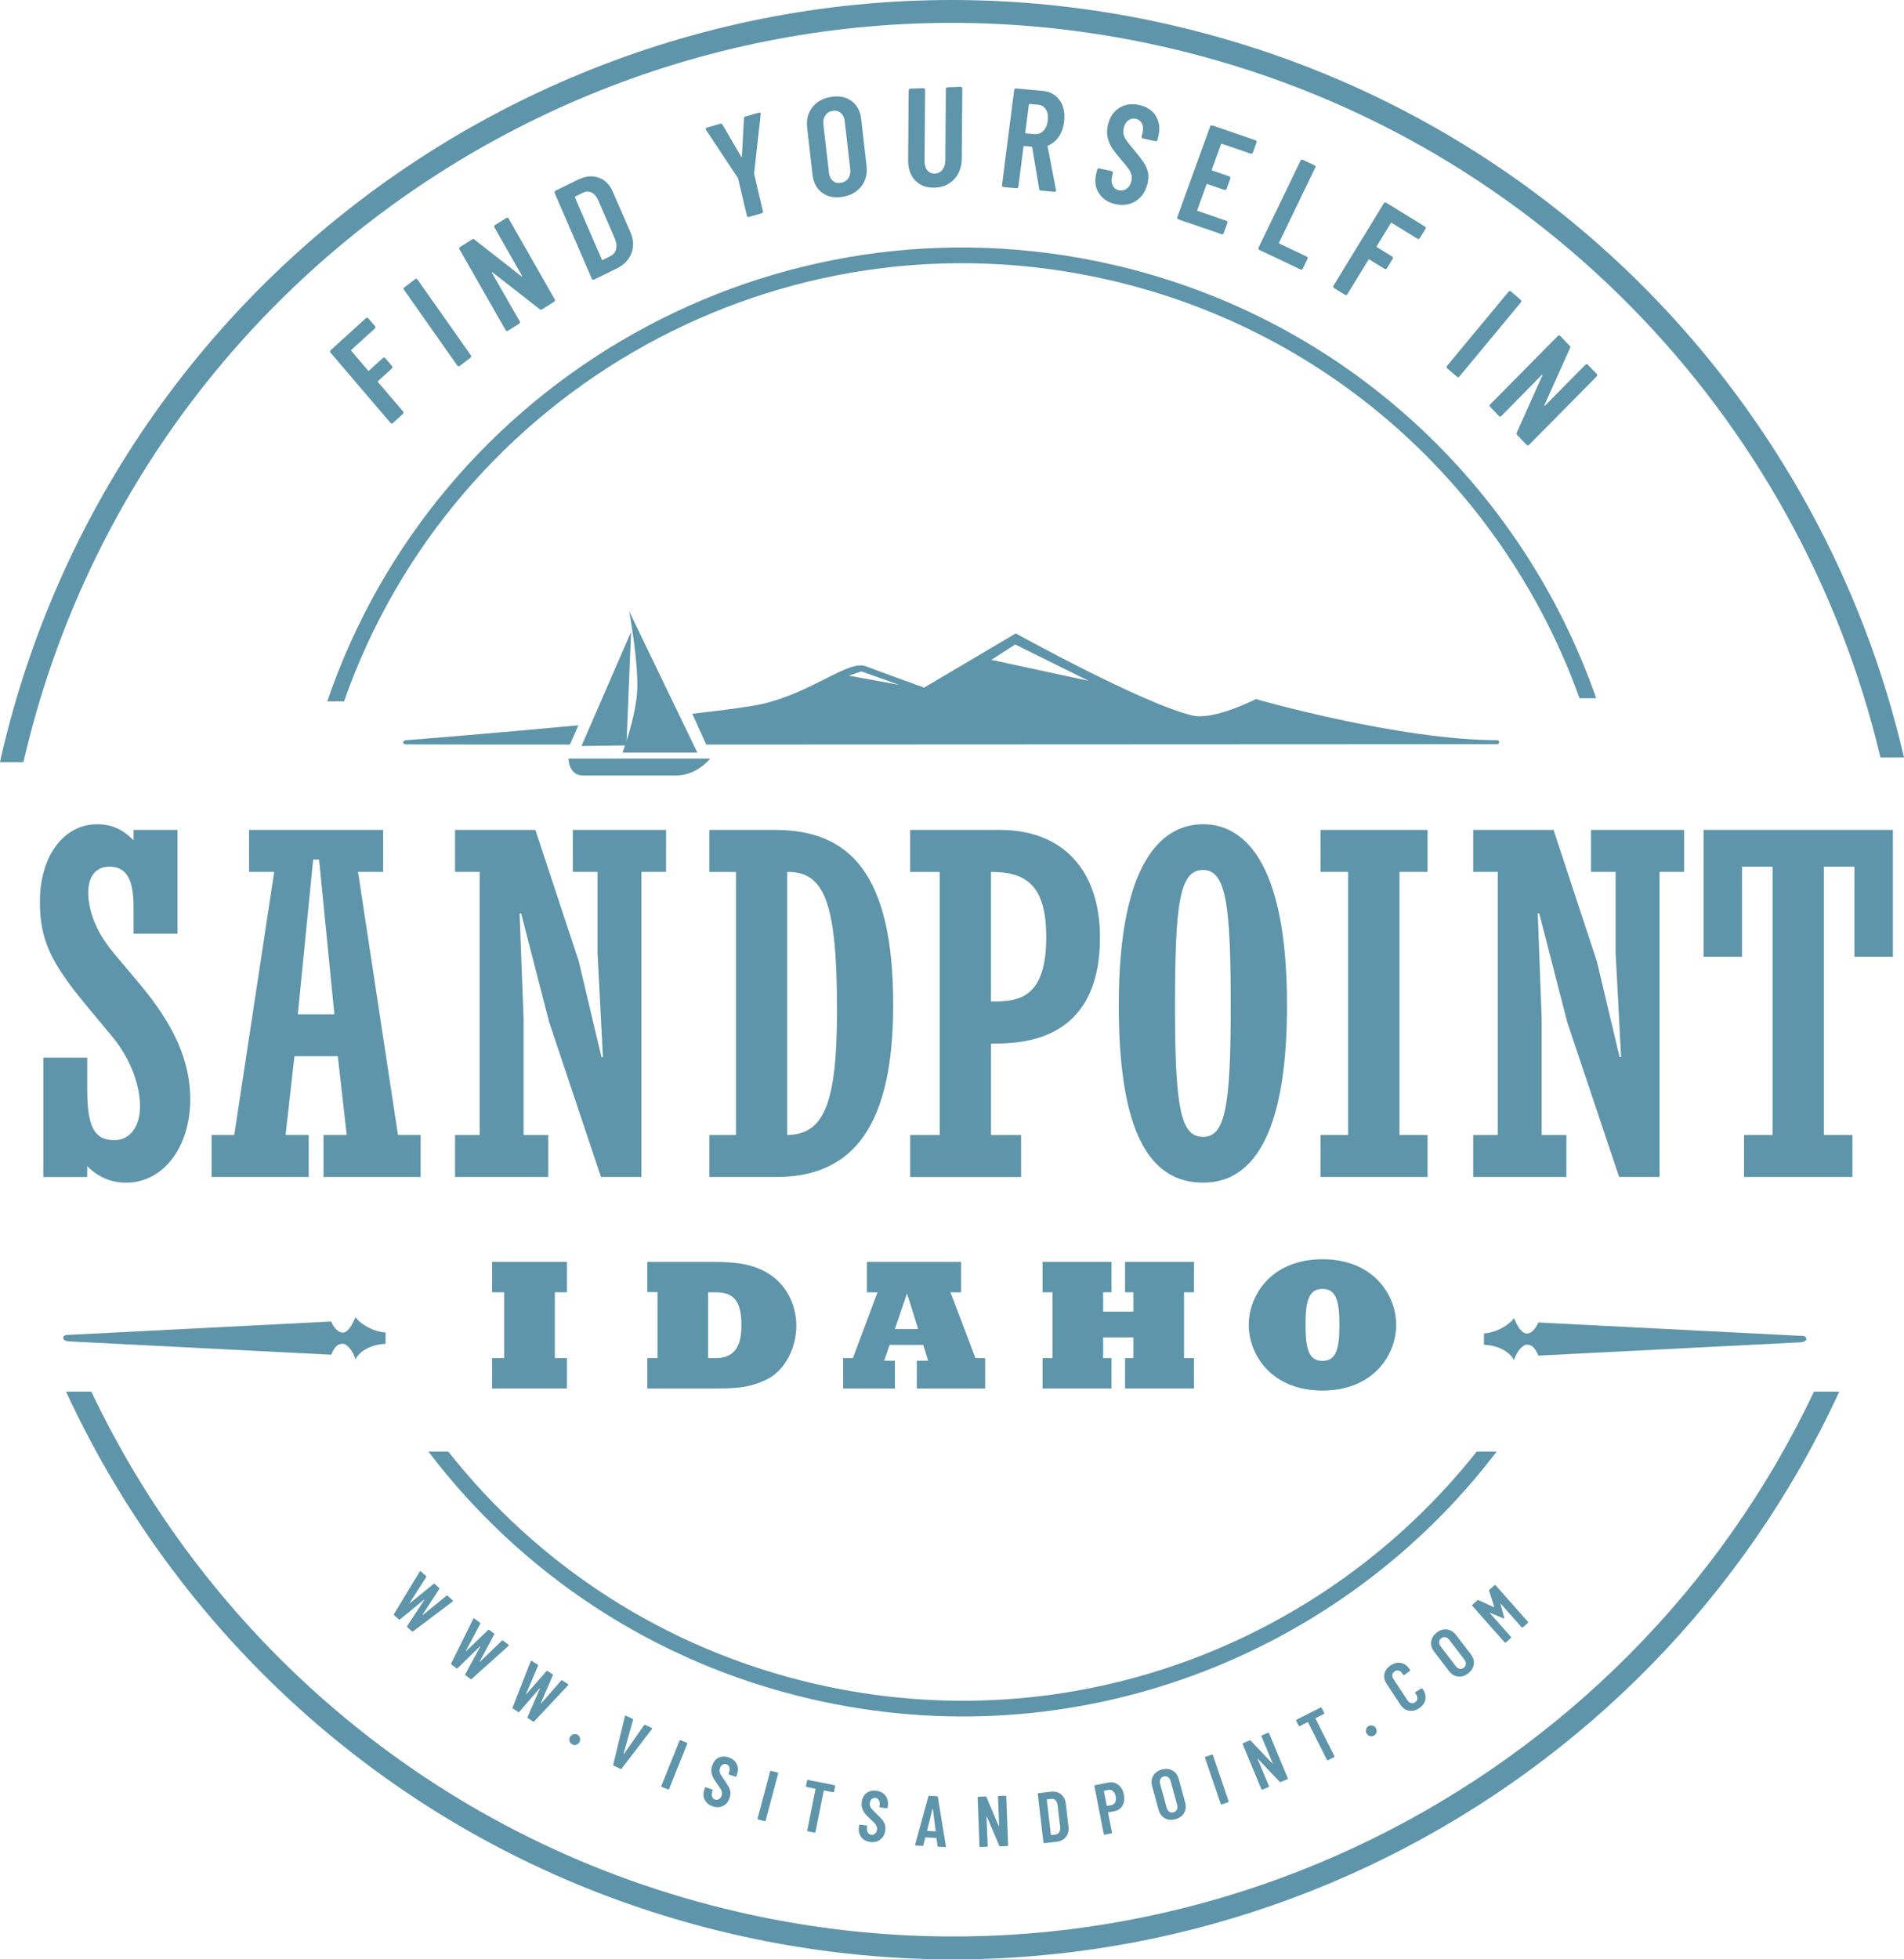 <svg xmlns="http://www.w3.org/2000/svg" id="Layer_1" viewBox="0 0 666.68 686"><defs><style>.cls-1{fill:#5e95aa;}</style></defs><path class="cls-1" d="m8.22,266.74C49.77,87.08,229.08-24.88,408.74,16.67c127.85,29.57,221.35,128.95,249.7,248.55l8.24-.02c-28.5-123.28-124.57-225.9-256.14-256.33C226.59-33.67,42.94,80.97.4,264.93c-.15.65-.25,1.29-.4,1.93l8.19-.02s.01-.07.02-.11h.01Z"></path><path class="cls-1" d="m389.93,92.75c-118.53-27.42-236.88,40.11-275.34,152.82l5.88-.02c38.21-108.98,153.1-174.07,268.22-147.45,79,18.27,138.89,75.32,164.38,146.37h5.84c-25.71-73.62-87.41-132.86-168.98-151.73h0Z"></path><path class="cls-1" d="m137.98,565.07l8.99-14.84.05-.09c.1-.11.22-.11.36.02l1.79,1.63c.15.14.17.27.05.42l-5.76,8.95s-.02.08,0,.11c.03.02.06.02.11,0l8.24-6.7c.14-.13.28-.12.43.01l1.49,1.36c.15.14.17.28.05.43l-5.8,8.92s-.02.08,0,.11c.03.02.06.02.11,0l8.24-6.7c.14-.13.28-.12.43.02l1.73,1.58c.16.15.16.29-.02.43l-13.83,10.43c-.14.13-.28.12-.43-.01l-1.58-1.44c-.15-.14-.17-.28-.06-.42l5.96-9.05c.03-.06.03-.1,0-.13-.03-.02-.07-.01-.13.02l-8.36,6.86c-.14.13-.28.12-.43-.02l-1.6-1.46c-.15-.14-.17-.28-.06-.42l.02-.02Z"></path><path class="cls-1" d="m158.02,582.32l7.7-15.55.04-.09c.09-.12.21-.13.36-.01l1.92,1.47c.16.12.19.26.09.42l-4.99,9.41s0,.08,0,.1.06.02.11-.01l7.65-7.37c.13-.14.27-.15.43-.02l1.6,1.23c.16.12.19.26.09.42l-5.03,9.38s0,.09,0,.11c.02.02.06.01.1-.01l7.65-7.37c.13-.14.27-.14.43-.02l1.85,1.43c.17.13.18.27.02.43l-12.89,11.56c-.13.14-.27.14-.43.02l-1.7-1.3c-.16-.12-.19-.26-.09-.42l5.17-9.52c.03-.06.03-.1,0-.13-.02-.02-.07-.01-.12.03l-7.75,7.55c-.13.14-.27.14-.43.02l-1.72-1.32c-.16-.12-.19-.26-.09-.42v-.02Z"></path><path class="cls-1" d="m179.48,597.82l6.34-16.15.03-.1c.08-.13.2-.14.36-.04l2.04,1.3c.17.11.21.25.13.41l-4.17,9.8s0,.09.02.1c.03.02.06.01.1-.02l6.99-7.99c.11-.15.26-.17.42-.06l1.7,1.08c.17.11.21.25.13.41l-4.21,9.77s0,.09.02.1c.03.02.06.01.1-.02l6.99-8c.11-.15.25-.17.42-.06l1.97,1.26c.18.12.2.26.06.43l-11.86,12.62c-.11.15-.25.17-.42.06l-1.8-1.15c-.17-.11-.21-.25-.13-.41l4.34-9.93c.02-.07.02-.11,0-.13-.03-.02-.07,0-.12.04l-7.07,8.18c-.11.15-.26.17-.43.06l-1.83-1.17c-.17-.11-.21-.24-.13-.41v.02Z"></path><path class="cls-1" d="m199.42,609.58c-.13-.49-.07-.98.2-1.47.25-.46.64-.76,1.16-.9s.99-.1,1.4.12c.43.24.72.61.87,1.13.16.52.11,1-.14,1.46-.26.47-.64.78-1.13.94-.5.16-.98.11-1.46-.15-.47-.26-.77-.63-.9-1.13h0Z"></path><path class="cls-1" d="m214.74,617.81l4.06-16.92.02-.1c.06-.14.18-.16.35-.08l2.3,1.09c.18.09.24.22.18.39l-3.31,11.84s0,.09.03.1c.03.01.06,0,.1-.04l7.05-10.06c.09-.16.23-.2.42-.11l2.23,1.06c.2.09.23.23.09.4l-10.59,13.82c-.11.15-.25.19-.41.11l-2.32-1.1c-.17-.08-.22-.21-.18-.39h-.02Z"></path><path class="cls-1" d="m231.57,625.49c-.03-.08-.03-.15,0-.23l6.35-15.79c.03-.08.08-.13.16-.17.08-.03.16-.03.23,0l2.15.86c.08.03.13.08.17.16.03.08.03.15,0,.23l-6.35,15.8c-.03.08-.08.13-.16.16-.08.03-.16.03-.23,0l-2.15-.86c-.08-.03-.13-.09-.17-.16Z"></path><path class="cls-1" d="m246.78,630.18c-.55-1.08-.6-2.25-.18-3.52l.22-.67c.03-.08.08-.14.15-.18s.15-.04.23-.02l2.15.72c.08.03.14.08.18.15.03.07.04.15,0,.23l-.17.52c-.21.62-.22,1.18-.02,1.66s.53.81,1,.97c.49.16.96.12,1.4-.13.44-.25.75-.67.95-1.26.13-.4.16-.78.09-1.15s-.22-.74-.44-1.11-.6-.93-1.13-1.68c-.6-.84-1.07-1.56-1.41-2.17s-.56-1.28-.68-2.02-.04-1.52.24-2.35c.44-1.32,1.19-2.24,2.24-2.75,1.06-.52,2.23-.56,3.52-.13,1.34.45,2.28,1.22,2.81,2.31.54,1.09.58,2.31.14,3.67l-.19.57c-.02.08-.08.14-.15.18s-.15.04-.23.01l-2.17-.72c-.08-.03-.14-.08-.17-.15-.04-.07-.04-.15-.02-.23l.21-.62c.21-.62.22-1.17.03-1.65-.19-.48-.53-.8-1.04-.97-.46-.16-.9-.11-1.32.13s-.73.66-.93,1.27c-.19.57-.19,1.11,0,1.62s.65,1.27,1.38,2.29c.72,1.06,1.26,1.89,1.61,2.5s.56,1.23.66,1.86c.09.63,0,1.32-.24,2.07-.45,1.35-1.22,2.31-2.32,2.85-1.09.55-2.3.6-3.62.16-1.31-.44-2.23-1.19-2.77-2.26h-.02Z"></path><path class="cls-1" d="m265.31,636.9c-.04-.07-.05-.15-.03-.23l4.36-16.45c.02-.08.07-.14.14-.18s.15-.05.23-.03l2.24.59c.08.02.14.07.18.14.04.07.05.15.03.23l-4.37,16.45c-.02.08-.07.14-.14.18s-.15.05-.23.03l-2.24-.59c-.08-.02-.14-.07-.18-.14h.01Z"></path><path class="cls-1" d="m292.38,625.15c.05.07.06.14.05.23l-.37,1.88c-.02.08-.06.15-.13.19-.07.05-.15.06-.23.05l-3.14-.62c-.08-.02-.13.02-.15.1l-2.86,14.4c-.02.08-.06.15-.13.19-.07.05-.15.06-.23.05l-2.27-.45c-.08-.02-.15-.06-.19-.13-.05-.07-.06-.14-.05-.23l2.86-14.4c.02-.08-.02-.13-.1-.15l-2.97-.59c-.08-.02-.15-.06-.19-.13-.05-.07-.06-.14-.05-.23l.37-1.88c.02-.08.06-.15.13-.19.07-.05.15-.06.23-.05l9.21,1.83c.08.02.15.06.19.13h.02Z"></path><path class="cls-1" d="m301.61,643.23c-.75-.94-1.04-2.08-.88-3.42l.08-.7c.01-.08.05-.15.11-.2.07-.05.14-.07.22-.06l2.25.27c.08.01.15.05.2.11.05.07.07.14.06.22l-.07.55c-.08.65.02,1.2.31,1.64.28.44.68.69,1.17.75.52.06.97-.07,1.34-.41.38-.34.61-.81.68-1.43.05-.42,0-.8-.14-1.15-.15-.35-.36-.68-.65-1s-.77-.8-1.44-1.42c-.76-.7-1.37-1.32-1.82-1.84-.45-.53-.81-1.14-1.07-1.84s-.34-1.48-.23-2.35c.17-1.38.72-2.43,1.65-3.15.93-.71,2.08-.99,3.42-.83,1.4.17,2.47.74,3.22,1.7s1.03,2.15.86,3.57l-.07.6c-.01.08-.05.15-.11.2-.07.05-.14.07-.23.06l-2.27-.28c-.08-.01-.15-.05-.2-.11-.05-.07-.07-.14-.06-.22l.08-.65c.08-.65-.02-1.19-.3-1.62s-.68-.68-1.22-.74c-.49-.06-.91.07-1.26.39-.36.32-.58.8-.66,1.43-.07.6.04,1.13.33,1.59.29.46.89,1.11,1.8,1.97.92.89,1.61,1.6,2.08,2.13.46.53.8,1.1,1.01,1.7.22.6.27,1.29.18,2.08-.17,1.42-.74,2.5-1.71,3.26-.96.75-2.14,1.05-3.52.88-1.37-.17-2.42-.72-3.17-1.67h.03Z"></path><path class="cls-1" d="m328.27,646.29l-.34-2.67c0-.08-.04-.13-.14-.13l-3.65-.2c-.1,0-.15.02-.16.09l-.65,2.64c-.03.18-.14.27-.34.26l-2.32-.13c-.22-.01-.3-.13-.23-.34l4.61-16.8c.05-.18.16-.27.34-.26l2.69.15c.18.01.29.11.31.29l2.81,17.2v.1c-.01.15-.11.22-.3.21l-2.34-.13c-.2-.01-.31-.11-.31-.3l.02.02Zm-3.52-5.26l2.74.15c.1,0,.14-.03.13-.12l-.97-7.67s-.04-.08-.07-.08-.06.02-.08.07l-1.87,7.52c-.02.08.02.13.12.13h0Z"></path><path class="cls-1" d="m343.06,646.61c-.06-.06-.09-.13-.1-.21l-.63-17.01c0-.08.02-.16.08-.22s.13-.09.21-.1l2.42-.09c.18,0,.31.07.36.21l4.28,10.1s.07.07.1.07.05-.04.05-.1l-.38-10.14c0-.08.02-.16.08-.22s.13-.09.21-.1l2.29-.08c.08,0,.16.02.22.08s.09.13.1.21l.63,17.01c0,.08-.02.16-.08.22s-.13.09-.21.1l-2.44.09c-.18,0-.31-.07-.36-.22l-4.31-10.12s-.05-.07-.09-.06-.06.04-.06.09l.4,10.16c0,.08-.02.16-.08.22s-.13.09-.21.09l-2.26.08c-.08,0-.16-.02-.22-.08v.02Z"></path><path class="cls-1" d="m365.47,645.26c-.07-.05-.1-.12-.11-.2l-1.98-16.91c-.01-.08.01-.16.06-.22s.12-.1.2-.11l4.28-.5c1.43-.17,2.63.13,3.59.9s1.52,1.88,1.69,3.33l.93,7.95c.17,1.45-.13,2.66-.88,3.63-.76.97-1.85,1.53-3.29,1.7l-4.28.5c-.08.01-.16-.01-.22-.06h.01Zm2.65-2.76l1.5-.2c.55-.06.97-.34,1.26-.82s.4-1.09.33-1.83l-.89-7.6c-.09-.75-.33-1.33-.72-1.73s-.88-.57-1.47-.5l-1.48.17c-.08.01-.12.06-.11.14l1.43,12.26c.01.08.06.12.14.11h.01Z"></path><path class="cls-1" d="m390.54,624.31c.75.3,1.38.8,1.91,1.5.52.7.88,1.55,1.07,2.54.29,1.48.13,2.75-.48,3.81-.61,1.06-1.55,1.71-2.84,1.96l-2.1.41c-.08.02-.11.07-.1.15l1.34,6.87c.02.08,0,.16-.05.23s-.11.11-.19.13l-2.27.44c-.08.02-.16,0-.23-.05s-.11-.11-.13-.19l-3.26-16.74c-.02-.08,0-.16.05-.23s.11-.11.19-.13l4.65-.9c.88-.17,1.69-.11,2.44.19h0Zm-.06,6.69c.28-.54.34-1.22.18-2.02-.16-.82-.47-1.44-.94-1.86-.47-.41-1-.56-1.61-.44l-1.48.29c-.08.02-.11.07-.1.15l.99,5.07c.01.08.07.11.15.1l1.48-.29c.61-.12,1.06-.45,1.33-.99h0Z"></path><path class="cls-1" d="m407.85,636.59c-1.08-.61-1.81-1.61-2.19-3l-2.23-8.16c-.38-1.39-.26-2.63.36-3.7s1.63-1.8,3.02-2.18c1.39-.38,2.63-.27,3.72.34,1.09.61,1.82,1.61,2.21,3l2.23,8.16c.38,1.39.26,2.63-.37,3.7-.63,1.08-1.64,1.81-3.03,2.19-1.39.38-2.63.27-3.71-.34h0Zm4.23-3.02c.24-.47.27-1.02.1-1.63l-2.3-8.4c-.17-.62-.47-1.07-.92-1.35-.44-.29-.94-.36-1.49-.2-.55.15-.94.46-1.17.93s-.26,1.01-.09,1.63l2.3,8.4c.17.61.47,1.07.91,1.36.43.29.93.36,1.48.21.55-.15.94-.46,1.18-.94h0Z"></path><path class="cls-1" d="m427.59,631.74c-.07-.03-.13-.09-.15-.17l-5.51-16.11c-.03-.08-.02-.16.01-.23.04-.07.09-.13.18-.15l2.19-.75c.08-.03.15-.02.23.01.07.04.13.09.15.17l5.51,16.11c.03.08.02.16-.01.23-.04.08-.1.13-.18.15l-2.19.75c-.08.03-.16.02-.23-.02h0Z"></path><path class="cls-1" d="m441.83,626.57c-.08-.03-.13-.09-.16-.16l-6.53-15.72c-.03-.08-.03-.15,0-.23.03-.08.09-.13.16-.16l2.23-.93c.17-.07.31-.05.41.07l7.54,7.97s.09.05.12.03c.03-.01.03-.05,0-.11l-3.89-9.37c-.03-.08-.03-.15,0-.23.03-.08.08-.13.16-.16l2.11-.88c.08-.03.15-.03.23,0,.08.03.13.08.16.16l6.53,15.72c.03.08.03.16,0,.23-.03.08-.09.13-.16.16l-2.26.94c-.17.07-.31.05-.41-.07l-7.57-7.98s-.07-.05-.1-.02c-.04.02-.04.06-.02.1l3.93,9.39c.03.08.03.16,0,.23-.03.08-.09.13-.16.16l-2.09.87c-.08.03-.16.03-.23,0h0Z"></path><path class="cls-1" d="m462.62,597.84c.08.03.14.08.18.15l.86,1.71c.04.08.04.15.02.23-.03.08-.08.14-.15.17l-2.85,1.44c-.08.04-.09.09-.06.17l6.6,13.11c.04.08.04.15.02.23-.02.08-.08.14-.15.17l-2.07,1.04c-.08.04-.15.04-.23.02-.08-.02-.14-.08-.17-.15l-6.61-13.11c-.03-.08-.09-.09-.17-.06l-2.7,1.36c-.08.04-.15.04-.23.02-.08-.02-.14-.07-.18-.15l-.86-1.71c-.04-.08-.05-.15-.02-.23.03-.08.08-.14.15-.17l8.39-4.23c.07-.04.15-.04.23-.02h0Z"></path><path class="cls-1" d="m479.65,607.85c-.49-.14-.87-.45-1.15-.93-.26-.45-.32-.94-.17-1.46s.42-.9.83-1.13c.42-.24.89-.3,1.42-.16.52.13.92.43,1.18.88.27.47.34.95.22,1.46s-.42.9-.89,1.16c-.47.27-.94.33-1.43.19h0Z"></path><path class="cls-1" d="m493.28,598.94c-1.2-.25-2.19-.96-2.98-2.16l-4.73-7.17c-.8-1.21-1.07-2.4-.81-3.58s.98-2.17,2.17-2.96c1.21-.8,2.41-1.08,3.6-.85,1.2.23,2.19.94,2.99,2.15l.17.25c.05.07.07.15.05.24-.01.09-.05.16-.12.2l-1.9,1.37c-.17.11-.31.08-.42-.08l-.35-.52c-.32-.49-.73-.8-1.21-.92-.48-.12-.96-.03-1.42.27-.45.3-.71.69-.79,1.18-.08.49.05.98.37,1.47l4.97,7.53c.32.49.73.8,1.21.92.48.12.95.04,1.4-.26.46-.31.73-.7.81-1.2.08-.49-.05-.99-.37-1.48l-.35-.53c-.05-.07-.06-.15-.04-.23.01-.08.06-.14.13-.19l2.01-1.21c.07-.05.15-.06.23-.05s.15.06.19.13l.17.25c.78,1.19,1.05,2.39.8,3.59s-.98,2.2-2.18,3c-1.19.78-2.39,1.06-3.58.81l-.02.03Z"></path><path class="cls-1" d="m510.49,586.99c-1.23-.16-2.29-.81-3.16-1.96l-5.14-6.72c-.88-1.15-1.23-2.34-1.06-3.57s.83-2.28,1.97-3.16c1.15-.88,2.34-1.24,3.58-1.08s2.29.81,3.17,1.95l5.14,6.72c.88,1.15,1.23,2.34,1.05,3.57s-.84,2.29-1.99,3.17c-1.15.88-2.34,1.24-3.57,1.08h.01Zm2.78-4.39c.04-.53-.13-1.04-.52-1.55l-5.29-6.92c-.39-.51-.84-.81-1.36-.91s-1.01.02-1.46.37c-.45.35-.7.78-.73,1.3-.03.52.14,1.04.53,1.55l5.29,6.92c.39.51.84.81,1.35.92s1-.01,1.45-.36.7-.78.74-1.31h0Z"></path><path class="cls-1" d="m527.04,575.11c-.08,0-.15-.04-.21-.1l-11.28-12.75c-.06-.06-.08-.14-.08-.22s.04-.15.1-.21l1.72-1.52c.13-.11.26-.13.41-.06l5.42,2.47c.11.04.14,0,.11-.1l-1.81-5.66c-.05-.16-.01-.29.12-.4l1.73-1.53c.06-.06.14-.08.22-.08s.15.04.21.1l11.28,12.75c.06.06.08.14.08.22s-.04.15-.1.21l-1.74,1.53c-.06.06-.14.08-.22.08s-.15-.04-.21-.1l-7.27-8.22s-.08-.07-.1-.04-.03.06-.03.12l1.3,4.74c.05.16.05.26,0,.3-.04.03-.14.02-.3-.04l-4.58-1.9c-.06-.02-.1-.01-.11.02-.02.03,0,.07.04.12l7.29,8.24c.06.06.08.14.08.22s-.04.15-.1.21l-1.73,1.53c-.06.06-.14.08-.22.08h-.02Z"></path><path class="cls-1" d="m635.17,487.22c-65.7,138.8-221.18,218.15-376.91,182.13-103.26-23.88-184.08-93.31-226.29-182.13h-8.85c42.76,92.59,126.28,165.15,233.34,189.92,160.75,37.18,321.24-45.67,387.56-189.92h-8.85Z"></path><path class="cls-1" d="m517.06,508.23c-53.34,67.41-142.52,101.94-231.83,81.29-52.83-12.22-97.1-41.79-128.26-81.29h-6.96c32.03,42.14,78.39,73.78,133.99,86.64,92.95,21.5,185.76-15.38,240.05-86.64h-6.99Z"></path><path class="cls-1" d="m131.41,114.65c-.02.17-.09.31-.22.42l-8.16,7.42c-.13.12-.14.23-.03.36l5.88,6.89c.1.12.22.12.35,0l4.82-4.38c.13-.12.27-.17.43-.17s.3.07.4.19l2.4,2.81c.1.12.15.26.13.43-.02.16-.09.31-.22.42l-4.82,4.38c-.13.11-.14.23-.03.35l8.81,10.31c.1.12.15.27.13.43-.02.17-.09.31-.21.42l-3.5,3.17c-.13.12-.27.17-.43.16-.16,0-.29-.06-.4-.19l-21.03-24.63c-.1-.12-.15-.26-.13-.43.02-.16.09-.3.22-.42l12.31-11.18c.13-.12.27-.17.43-.16.16,0,.29.07.4.19l2.36,2.77c.1.12.15.27.13.43h-.02Z"></path><path class="cls-1" d="m160.52,128.24c-.16-.02-.29-.09-.38-.23l-18.7-26.57c-.09-.13-.13-.28-.09-.44.03-.16.11-.3.25-.4l3.75-2.85c.14-.1.28-.14.44-.13.16.02.29.1.38.23l18.71,26.57c.09.13.12.28.09.44-.03.17-.11.3-.25.4l-3.75,2.85c-.14.1-.28.15-.44.13h0Z"></path><path class="cls-1" d="m177.41,115.87c-.16-.03-.27-.12-.35-.26l-16.17-28.33c-.08-.14-.1-.29-.05-.45.05-.16.14-.29.28-.38l4.15-2.6c.32-.2.59-.2.82,0l16.42,12.86c.11.05.19.05.25.02.06-.04.05-.11,0-.22l-9.64-16.89c-.08-.14-.1-.29-.05-.45.05-.16.14-.28.28-.38l3.93-2.47c.14-.09.3-.12.45-.09.16.04.27.12.35.26l16.17,28.33c.08.14.1.29.05.45s-.14.29-.28.38l-4.19,2.63c-.32.2-.59.2-.82,0l-16.49-12.87c-.08-.07-.15-.07-.21-.01-.06.06-.07.13-.02.22l9.7,16.9c.08.14.1.29.05.45-.04.16-.14.28-.28.38l-3.89,2.44c-.15.09-.3.12-.45.08h0Z"></path><path class="cls-1" d="m207.57,97.94c-.15-.05-.26-.15-.32-.3l-13.04-30.07c-.06-.15-.07-.3,0-.46.06-.16.17-.27.32-.35l7.79-3.82c2.61-1.28,5.04-1.53,7.27-.76,2.23.78,3.91,2.46,5.03,5.03l6.13,14.14c1.12,2.58,1.23,5.03.34,7.33-.9,2.31-2.65,4.1-5.26,5.38l-7.79,3.82c-.15.07-.3.09-.45.03l-.02.03Zm3.49-6.92l2.72-1.38c1-.49,1.65-1.28,1.93-2.37.28-1.09.16-2.29-.38-3.62l-5.86-13.52c-.58-1.33-1.35-2.24-2.31-2.72-.96-.48-1.98-.46-3.04.06l-2.69,1.32c-.15.08-.19.19-.13.33l9.45,21.8c.06.15.17.19.32.11h0Z"></path><path class="cls-1" d="m261.8,75.92c-.14-.08-.23-.2-.27-.35l-3.06-13-.12-.27-11.14-16.82c-.05-.05-.08-.13-.1-.23-.07-.28.08-.48.43-.58l4.64-1.34c.35-.1.62,0,.79.28l6.51,11.19c.06.09.11.12.18.1.06-.02.1-.08.11-.18l.74-13.28c.02-.35.21-.57.57-.67l4.64-1.34c.19-.06.35-.04.47.04s.18.24.17.49l-2.3,20.69.02.3,3.06,12.99c.04.16.01.31-.07.45-.09.14-.21.24-.37.28l-4.45,1.28c-.16.05-.31.03-.45-.05v.02Z"></path><path class="cls-1" d="m287.87,67.48c-1.92-1.41-3.04-3.52-3.37-6.32l-1.88-16.42c-.32-2.8.28-5.19,1.82-7.16,1.53-1.98,3.72-3.19,6.55-3.65,2.83-.46,5.22,0,7.16,1.42s3.07,3.52,3.39,6.32l1.88,16.41c.32,2.8-.29,5.19-1.84,7.17-1.55,1.98-3.74,3.2-6.57,3.66-2.83.46-5.21-.01-7.13-1.43h-.01Zm9.15-5.05c.6-.88.83-1.93.69-3.17l-1.94-16.9c-.14-1.24-.6-2.18-1.38-2.84-.78-.65-1.73-.89-2.85-.71s-1.97.71-2.56,1.59-.81,1.93-.67,3.17l1.94,16.9c.14,1.24.59,2.18,1.36,2.84.76.66,1.7.89,2.82.71s1.98-.71,2.58-1.59h.01Z"></path><path class="cls-1" d="m320.48,63.22c-1.69-1.77-2.53-4.16-2.5-7.15l.18-24.43c0-.16.06-.31.18-.42.12-.12.26-.18.42-.19l4.57-.16c.16,0,.31.05.42.16.11.11.17.25.17.41l-.19,25.02c-.01,1.32.31,2.38.97,3.18s1.53,1.18,2.63,1.14c1.09-.04,1.98-.48,2.65-1.33.67-.84,1.01-1.93,1.02-3.25l.19-25.02c0-.16.06-.31.18-.43s.26-.18.42-.19l4.57-.16c.17,0,.31.05.42.16.11.11.17.25.17.41l-.19,24.42c-.02,3-.9,5.45-2.64,7.33-1.74,1.89-4.01,2.88-6.83,2.98-2.85.1-5.12-.74-6.82-2.51v.03Z"></path><path class="cls-1" d="m363.86,66.16l-2.43-14.58c-.05-.14-.12-.21-.22-.22l-2.56-.24c-.17-.02-.26.06-.28.22l-1.79,14.04c-.02.16-.1.3-.23.4-.13.11-.28.15-.44.14l-4.54-.42c-.16-.02-.3-.09-.4-.21s-.14-.27-.12-.43l4.26-33.36c.02-.16.09-.3.23-.4.13-.1.28-.15.44-.13l9.27.85c1.74.16,3.23.72,4.45,1.68s2.11,2.24,2.65,3.83c.55,1.6.69,3.38.44,5.35-.26,2.04-.88,3.77-1.86,5.19-.98,1.42-2.23,2.44-3.73,3.07-.14.02-.2.11-.19.28l2.94,15.28c.02.07.03.15.02.25-.04.3-.24.43-.6.4l-4.73-.44c-.33-.03-.52-.22-.58-.55Zm-3.61-29.55l-1.25,9.81c-.02.17.05.25.21.27l3.01.28c1.18.11,2.2-.26,3.06-1.11.86-.85,1.38-2.05,1.58-3.59.21-1.61,0-2.91-.62-3.92-.62-1-1.52-1.56-2.7-1.67l-3.01-.28c-.16-.02-.26.06-.28.22h0Z"></path><path class="cls-1" d="m384.75,67.63c-1.24-1.99-1.54-4.27-.91-6.85l.33-1.36c.04-.16.13-.28.27-.38.14-.09.29-.11.45-.08l4.34.94c.16.03.28.12.37.26.08.14.11.28.07.45l-.26,1.07c-.31,1.26-.24,2.35.22,3.26.45.92,1.16,1.48,2.13,1.69,1,.22,1.9.03,2.73-.55.82-.59,1.38-1.48,1.67-2.67.2-.81.2-1.56,0-2.27-.2-.7-.54-1.4-1.03-2.09-.49-.68-1.32-1.7-2.48-3.04-1.32-1.51-2.36-2.83-3.12-3.95s-1.31-2.38-1.66-3.8-.31-2.97.1-4.64c.66-2.68,1.98-4.64,3.98-5.87s4.29-1.56,6.9-1c2.7.59,4.66,1.89,5.89,3.91s1.51,4.4.84,7.15l-.28,1.16c-.04.16-.13.28-.27.37-.14.09-.29.12-.45.08l-4.39-.95c-.16-.04-.28-.12-.37-.26-.08-.14-.11-.28-.07-.45l.31-1.26c.31-1.26.25-2.33-.2-3.23-.44-.89-1.17-1.46-2.2-1.68-.93-.2-1.79-.02-2.57.54s-1.32,1.46-1.62,2.68c-.28,1.16-.2,2.22.26,3.17.46.95,1.48,2.35,3.06,4.18,1.59,1.91,2.78,3.43,3.56,4.55.77,1.12,1.3,2.29,1.58,3.51.28,1.22.23,2.58-.14,4.1-.67,2.74-2.04,4.76-4.1,6.07-2.06,1.3-4.43,1.66-7.09,1.08-2.64-.57-4.57-1.85-5.81-3.84h-.04Z"></path><path class="cls-1" d="m438.35,53.76c-.15.07-.3.08-.45.03l-10.05-3.45c-.15-.05-.26,0-.32.16l-3.22,8.88c-.06.16,0,.26.15.32l5.96,2.05c.15.05.27.15.34.3.07.14.07.3.02.45l-1.31,3.62c-.06.16-.16.27-.31.34s-.3.08-.45.03l-5.95-2.05c-.16-.05-.26,0-.32.16l-3.23,8.93c-.06.16,0,.26.15.32l10.05,3.45c.15.05.26.15.33.3.07.15.08.3.02.45l-1.29,3.57c-.06.16-.16.27-.31.34s-.3.08-.45.03l-15.12-5.2c-.16-.05-.27-.15-.34-.3-.07-.14-.08-.3-.02-.45l11.5-31.76c.06-.16.16-.27.31-.34s.3-.08.45-.03l15.12,5.2c.15.05.27.15.34.3.07.15.08.3.02.45l-1.29,3.57c-.06.16-.16.27-.31.34h-.02Z"></path><path class="cls-1" d="m440.65,87.15c-.05-.16-.04-.31.03-.46l14.71-30.45c.07-.15.18-.25.34-.31.15-.06.31-.05.45.02l4.08,1.94c.15.07.25.18.3.34.05.15.04.31-.03.46l-12.68,26.26c-.07.15-.03.26.11.33l9.58,4.56c.15.07.25.18.3.34.05.16.04.31-.03.46l-1.65,3.42c-.07.15-.19.25-.34.31-.16.05-.31.05-.45-.02l-14.42-6.85c-.15-.07-.25-.18-.3-.34h0Z"></path><path class="cls-1" d="m496.76,83.66c-.16.04-.31.02-.45-.07l-8.99-5.54c-.14-.09-.25-.06-.34.08l-4.93,8.07c-.09.14-.06.26.08.34l5.31,3.27c.14.09.23.21.26.37.04.16.01.31-.07.45l-2.01,3.29c-.09.14-.21.23-.37.27-.16.04-.31.02-.45-.07l-5.31-3.27c-.14-.09-.25-.06-.34.09l-7.38,12.08c-.09.14-.21.23-.37.27s-.31.01-.45-.07l-3.85-2.37c-.14-.09-.23-.21-.26-.37-.04-.16-.01-.31.08-.45l17.63-28.86c.09-.14.21-.23.37-.27.16-.04.31-.02.45.07l13.55,8.35c.14.09.23.21.27.37.03.16.01.31-.08.45l-1.98,3.25c-.09.14-.21.23-.37.27h0Z"></path><path class="cls-1" d="m506.53,128.55c-.01-.16.03-.31.14-.44l21.55-25.99c.11-.13.24-.2.4-.21s.31.03.43.14l3.43,2.95c.13.11.19.24.2.41.01.16-.03.31-.14.44l-21.55,25.99c-.11.13-.24.2-.4.21-.16,0-.31-.03-.43-.14l-3.43-2.95c-.13-.11-.19-.24-.2-.41h0Z"></path><path class="cls-1" d="m521.61,142.02c0-.17.06-.31.18-.43l23.69-23.97c.12-.12.26-.18.42-.18s.3.06.41.18l3.28,3.42c.25.26.31.53.16.82l-8.97,19.94c-.02.12-.01.2.03.25.04.05.11.02.21-.07l14.12-14.29c.11-.12.25-.18.42-.18s.3.06.41.18l3.11,3.24c.11.12.17.26.17.43s-.06.31-.18.43l-23.69,23.97c-.12.12-.26.18-.42.18s-.3-.06-.41-.18l-3.31-3.45c-.25-.26-.31-.53-.16-.82l8.97-20.01c.05-.1.04-.17-.03-.21-.07-.05-.14-.04-.21.03l-14.12,14.36c-.12.12-.26.18-.42.18s-.3-.06-.41-.18l-3.08-3.2c-.11-.12-.17-.26-.17-.43h0Z"></path><path class="cls-1" d="m15.2,370.3h15.35v11.24c0,12.86,2.41,17.66,9.5,17.66,5.35,0,8.98-4.61,8.98-11.86,0-6.62-2.77-15.86-9.51-24.13l-8.63-10.39c-12.95-15.53-16.92-23.45-16.92-37.15,0-15.86,8.29-27.08,20.03-27.08,5,0,8.81,1.65,12.76,5.6v-3.62h15.39v36.32h-15.39v-9.25c0-9.09-2.05-14.2-8.44-14.2-5.53,0-7.43,4.46-7.43,8.94,0,6.92,3.11,14.51,9.32,21.77l8.46,10.08c12.26,14.54,17.95,27.25,17.95,40.62,0,16.83-9.5,29.22-22.43,29.22-5.36,0-9.86-1.98-13.65-5.78v3.8h-15.35v-41.78h.01Z"></path><path class="cls-1" d="m99.98,397.38h8.11v14.7h-34v-14.7h7.94l13.99-92.13h-8.81v-14.69h46.95v14.69h-8.8l13.99,92.13h7.93v14.7h-34v-14.7h8.12l-3.12-27.58h-15.18l-3.11,27.58h0Zm17.1-42.26l-5.35-54.17h-2.08l-5.37,54.17h12.8Z"></path><polygon class="cls-1" points="159.33 397.39 167.96 397.39 167.96 305.25 159.33 305.25 159.33 290.57 187.47 290.57 202.67 336.62 210.6 370.14 211.11 370.14 209.22 333.5 209.22 305.25 200.58 305.25 200.58 290.57 233.22 290.57 233.22 305.25 224.59 305.25 224.59 412.08 210.43 412.08 192.31 357.92 182.47 319.79 181.94 319.79 183.33 356.76 183.33 397.39 191.95 397.39 191.95 412.08 159.33 412.08 159.33 397.39"></polygon><path class="cls-1" d="m248.37,397.39h9.34v-92.13h-9.34v-14.69h22.95c26.24,0,41.43,15.35,41.43,61.24,0,41.61-13.46,60.27-40.89,60.27h-23.49v-14.7h0Zm27.27,0c12.96-.17,17.43-11.23,17.43-43.59,0-37.13-4.12-48.7-17.43-48.54v92.13Z"></path><path class="cls-1" d="m329.03,305.26h-10.34v-14.69h31.42c22.26,0,35.04,14.36,35.04,37.64,0,37.16-28.16,37.16-38.15,37.16v32.02h10.53v14.7h-38.83v-14.7h10.34v-92.13h-.01Zm17.96,45.39c9.32,0,19.35-.65,19.35-22.63,0-18.8-7.78-22.76-19.35-22.76v45.39Z"></path><path class="cls-1" d="m391.74,351.99c0-51.35,15.73-63.41,29.54-63.41s29.36,12.37,29.36,63.41c0,36.31-7.77,62.07-29.36,62.07-18.66,0-29.54-17.34-29.54-62.07m39.19.82c0-35.02-1.37-48.22-9.66-48.22s-9.85,11.73-9.85,48.05,2.24,45.4,9.85,45.4,9.66-10.24,9.66-45.23"></path><polygon class="cls-1" points="462.38 397.39 472.05 397.39 472.05 305.25 462.38 305.25 462.38 290.57 499.86 290.57 499.86 305.25 490.02 305.25 490.02 397.39 499.86 397.39 499.86 412.08 462.38 412.08 462.38 397.39"></polygon><polygon class="cls-1" points="515.84 397.39 524.44 397.39 524.44 305.25 515.84 305.25 515.84 290.57 543.97 290.57 559.15 336.62 567.1 370.14 567.62 370.14 565.7 333.5 565.7 305.25 557.1 305.25 557.1 290.57 589.7 290.57 589.7 305.25 581.08 305.25 581.08 412.08 566.93 412.08 548.78 357.92 538.97 319.79 538.44 319.79 539.82 356.76 539.82 397.39 548.47 397.39 548.47 412.08 515.84 412.08 515.84 397.39"></polygon><polygon class="cls-1" points="662.79 334.97 649.32 334.97 649.32 303.44 638.63 303.44 638.63 397.39 648.62 397.39 648.62 412.08 610.66 412.08 610.66 397.39 620.66 397.39 620.66 303.44 609.97 303.44 609.97 334.97 596.5 334.97 596.5 290.56 662.79 290.56 662.79 334.97"></polygon><polygon class="cls-1" points="172.3 475.5 176.55 475.5 176.55 452.44 172.3 452.44 172.3 441.79 198.52 441.79 198.52 452.44 194.28 452.44 194.28 475.5 198.52 475.5 198.52 486.13 172.3 486.13 172.3 475.5"></polygon><path class="cls-1" d="m226.66,475.5h3.57v-23.12h-3.57v-10.58h21.9c8.29,0,13.49.52,18.68,3.08,7.75,3.78,11.6,11.68,11.6,19.31s-3.93,15.61-10.32,18.75c-6.46,3.2-11.67,3.2-19.96,3.2h-21.9v-10.64Zm23.92,0c6.4,0,9.03-3.86,9.03-11.48,0-8.44-2.63-11.57-9.03-11.57h-2.63v23.05h2.63,0Z"></path><path class="cls-1" d="m295.21,475.5h3.43l8.62-23.05h-3.71v-10.65h32.96v10.65h-3.71l8.76,23.05h3.39v10.64h-23.93v-9.72h3.98l-1.74-5.55h-11.74l-1.95,5.55h3.78v9.72h-18.13v-10.64h-.01Zm26.29-10.19l-3.85-12.27h-.14l-4.17,12.27h8.16Z"></path><polygon class="cls-1" points="365.05 475.5 368.55 475.5 368.55 452.44 365.05 452.44 365.05 441.79 389.19 441.79 389.19 452.44 386.27 452.44 386.27 459.23 396.87 459.23 396.87 452.44 393.94 452.44 393.94 441.79 418.08 441.79 418.08 452.44 414.58 452.44 414.58 475.5 418.08 475.5 418.08 486.13 393.94 486.13 393.94 475.5 396.87 475.5 396.87 468.24 386.27 468.24 386.27 475.5 389.19 475.5 389.19 486.13 365.05 486.13 365.05 475.5"></polygon><path class="cls-1" d="m463.05,440.89c17.88,0,25.82,12.53,25.82,22.98s-7.95,22.99-25.82,22.99-25.79-12.55-25.79-22.99,7.93-22.98,25.79-22.98m0,35.59c4.85,0,5.94-4.31,5.94-12.61s-1.09-12.6-5.94-12.6-5.92,4.32-5.92,12.6,1.07,12.61,5.92,12.61"></path><path class="cls-1" d="m119.98,466.56c-1.51,0-3.01-1.56-4.03-3.88l-91.29,4.66c-1.26,0-2.52,0-2.52,1.19,0,.75,1.26,1.14,2.52,1.14l91.29,4.64c1.02-2.32,2-3.84,4.03-3.84,1.5,0,3.5,2.33,4.51,5.43,1.46-2.99,5.72-5.25,10.52-5.39v-3.98c-4.37-.22-9.06-3.11-10.52-5.36-1.02,2.34-2.52,5.4-4.51,5.4"></path><path class="cls-1" d="m629.95,467.68l-91.3-4.66c-.98,2.31-2.49,3.88-4,3.88-2.03,0-3.53-3.06-4.54-5.41-1.45,2.25-6.13,5.14-10.51,5.37v3.97c4.8.15,9.05,2.41,10.51,5.38,1.01-3.08,3.01-5.42,4.54-5.42,2,0,3.01,1.52,4,3.84l91.3-4.64c1.26,0,2.52-.39,2.52-1.15,0-1.18-1.27-1.18-2.52-1.18"></path><polygon class="cls-1" points="220.97 221.25 203.61 261.18 219.34 260.98 220.97 221.25"></polygon><path class="cls-1" d="m220.3,214.04s3.62,19.45,2.72,29.09c-.91,9.64-5.07,20.37-5.07,20.37h26.22l-23.87-49.47h0Z"></path><path class="cls-1" d="m199.05,265.59h49.62s-4.64,5.93-11.93,5.93h-32.58c-5.1,0-5.1-5.93-5.1-5.93"></path><path class="cls-1" d="m142.28,260.63c8.52.04,29.36.06,57.26.06l2.98-6.75c-30.32,2.84-59.67,5.21-60.3,5.21-1.21,0-1.59,1.48.06,1.48m381.99-1.48c-34.46,0-84.53-14.38-84.53-14.38,0,0-14.62,7.48-22.12,5.76-17.17-3.95-61.95-28.76-61.95-28.76l-32.1,18.98s-14.34-5.18-20.42-7.48c-6.08-2.3-18.71,9.2-36.4,13.23-4.13.94-13.08,2.13-24.34,3.4l4.88,10.79c96.88-.02,230.07-.13,276.91-.13,1.01,0,.86-1.4.07-1.4m-227.07-22.6l4.39-1.48,13.27,4.7-17.65-3.22h-.01Zm49.92-5.54l8.35-5.37,25.72,12.73-34.07-7.36Z"></path></svg>